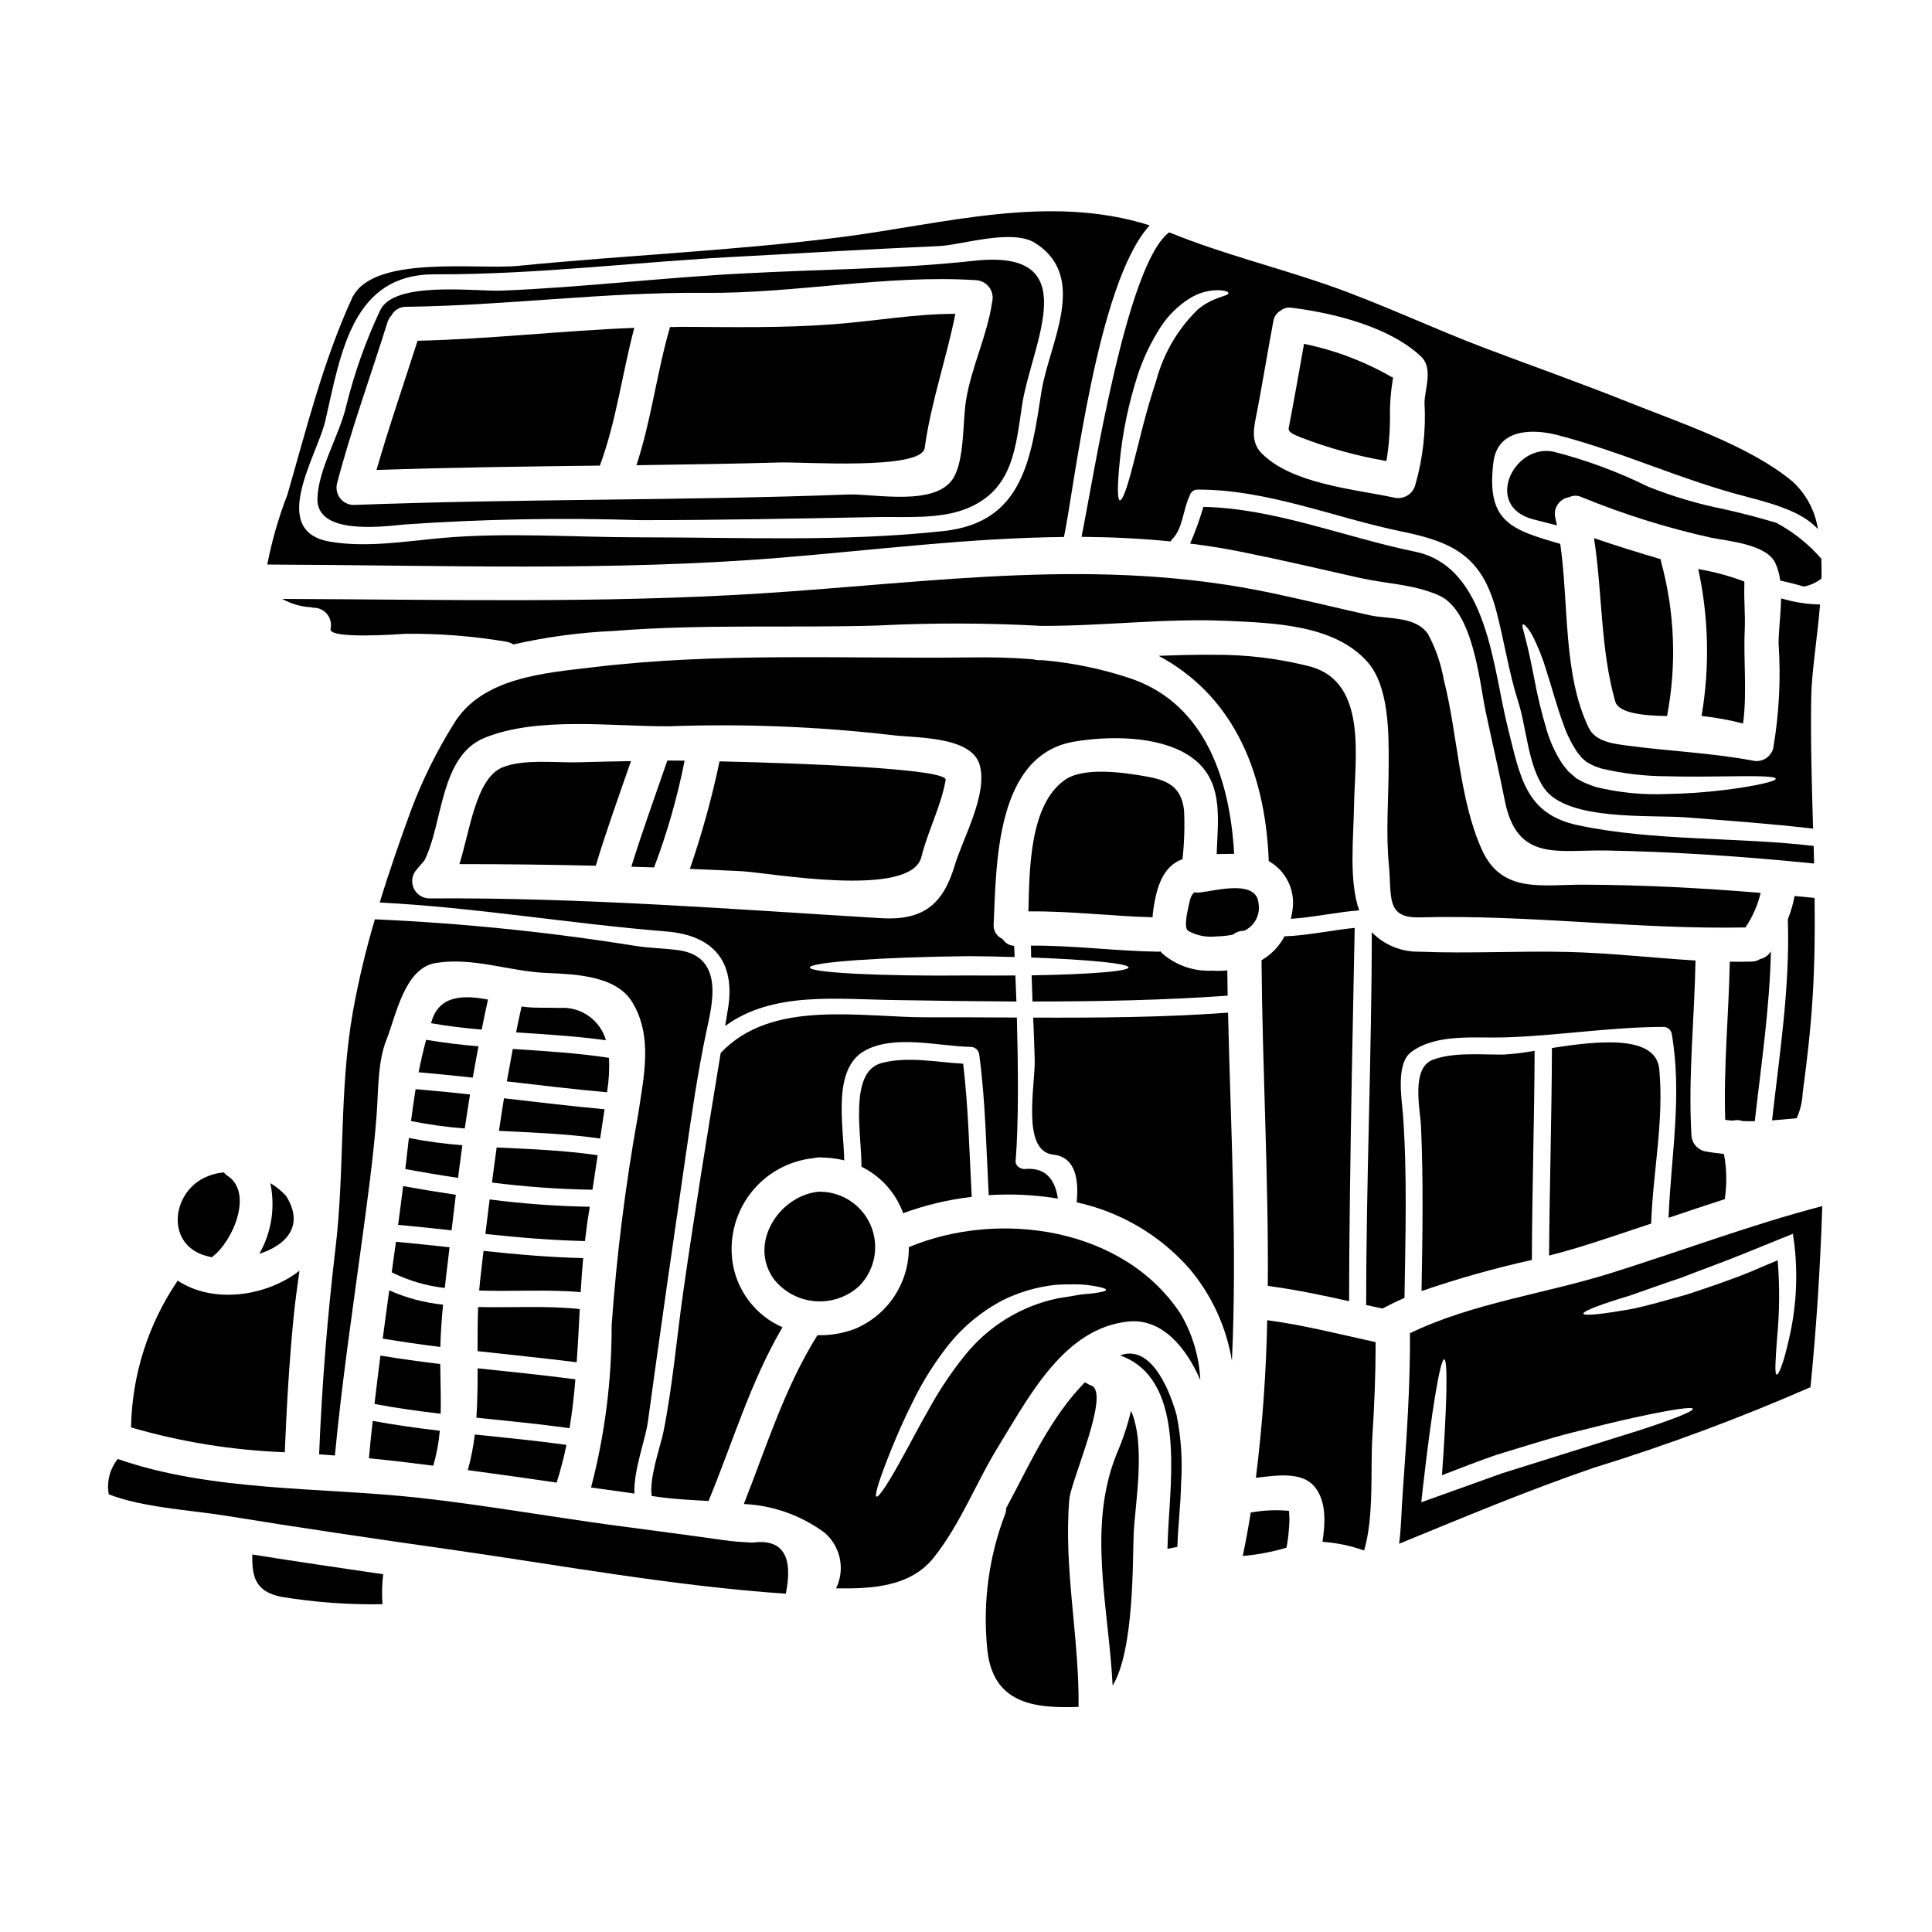 <?xml version="1.0" encoding="UTF-8"?>
<!-- Uploaded to: ICON Repo, www.iconrepo.com, Generator: ICON Repo Mixer Tools -->
<svg fill="#000000" width="800px" height="800px" version="1.1" viewBox="144 144 512 512" xmlns="http://www.w3.org/2000/svg">
 <g>
  <path d="m299.63 468.05c0.211-1.395 0.453-2.816 0.664-4.242h0.004c-8.875-0.16-17.734-0.805-26.539-1.938-0.395 3.059-0.754 6.117-1.117 9.148 8.781 0.938 17.539 1.664 26.371 1.879 0.227-1.637 0.418-3.238 0.617-4.848z"/>
  <path d="m298.55 477.41c-8.844-0.211-17.629-0.973-26.414-1.91-0.305 2.664-0.605 5.328-0.91 7.965-0.09 0.848-0.152 1.695-0.242 2.543 9.09 0.277 18.5-0.332 26.902 0.426 0.168-2.996 0.391-6.023 0.664-9.023z"/>
  <path d="m296.48 509.53c-8.605-1.121-17.266-2-25.902-2.91 0 4.359-0.027 8.754-0.332 13.082 8.238 0.852 16.477 1.637 24.688 2.785 0.711-4.297 1.195-8.598 1.547-12.957z"/>
  <path d="m297.64 490.92c-8.574-0.938-17.844-0.336-26.93-0.543-0.148 3.844-0.148 7.754-0.148 11.691 8.754 0.973 17.539 1.852 26.262 2.941 0.336-4.644 0.574-9.391 0.816-14.09z"/>
  <path d="m266.53 447.49c-4.758-0.352-9.488-0.988-14.168-1.91-0.211 1.969-0.453 3.969-0.695 6-0.09 0.754-0.18 1.516-0.273 2.238 4.664 0.852 9.328 1.637 13.996 2.336 0.355-2.879 0.75-5.773 1.141-8.664z"/>
  <path d="m294.12 526.91c-8.09-1.121-16.203-1.91-24.293-2.754-0.371 3.191-0.988 6.352-1.852 9.445 7.848 1.051 15.695 2.148 23.539 3.301v0.004c1.043-3.285 1.914-6.621 2.606-9.996z"/>
  <path d="m254.93 428.16c4.785 0.422 9.574 0.91 14.359 1.422 0.488-2.754 0.973-5.543 1.516-8.297-4.633-0.395-9.27-0.941-13.875-1.727-0.789 2.906-1.422 5.754-2 8.602z"/>
  <path d="m268.56 434.04c-4.816-0.516-9.605-1-14.422-1.395-0.453 2.785-0.848 5.606-1.211 8.449 4.703 0.941 9.457 1.598 14.238 1.969 0.453-3 0.91-6.027 1.395-9.023z"/>
  <path d="m277.14 347.37c-7.031 2.879-8.66 17.023-11.391 25.629 12.027 0 24.07 0.141 36.137 0.426 2.816-9.332 6.121-18.5 9.332-27.719-4.547 0.059-9.055 0.18-13.57 0.305-5.969 0.211-14.844-0.973-20.508 1.359z"/>
  <path d="m315.7 520.76c3.211-23.539 6.606-47.074 10.023-70.582 1.605-11.02 3.18-21.965 5.484-32.867 1.395-6.668 5.09-19.781-7.449-21.512-3.727-0.484-7.754-0.543-11.48-1.148v0.004c-22.824-3.66-45.836-6.004-68.93-7.027-2.379 8.02-4.324 16.168-5.816 24.402-3.695 20.859-2.121 41.836-4.633 62.859-2.152 18.105-3.594 36.281-4.328 54.527 1.395 0.121 2.785 0.211 4.18 0.305 1.785-18.781 4.516-37.391 7.059-56.102 1.516-11.211 3.09-22.48 3.969-33.746 0.516-6.418 0.211-14.328 2.668-20.418 2.457-6.09 4.695-18.84 12.934-20.234 9.996-1.664 19.598 2.238 29.594 2.633 7.121 0.305 18.207 0.637 22.508 7.606 5.668 9.18 3.09 19.996 1.605 30.051l-0.004-0.004c-3.328 18.43-5.664 37.027-6.992 55.707 0.043 14.504-1.789 28.953-5.457 42.984 3.816 0.543 7.637 1.059 11.48 1.605-0.23-6.199 2.922-14.223 3.586-19.043z"/>
  <path d="m320.84 345.58c-3.211 9.359-6.606 18.66-9.539 28.109l6.039 0.184c3.484-9.188 6.188-18.652 8.086-28.293-2-0.031-3.484-0.031-4.148-0.031-0.145-0.004-0.293 0.004-0.438 0.031z"/>
  <path d="m302.39 450.15c-8.875-1.305-17.844-1.633-26.766-2.059-0.426 3.09-0.848 6.18-1.238 9.297h-0.004c8.836 1.125 17.727 1.762 26.629 1.906 0.453-3.059 0.906-6.086 1.379-9.145z"/>
  <path d="m276.23 443.69c8.965 0.457 17.934 0.758 26.809 2.031 0.395-2.606 0.789-5.18 1.18-7.754-8.906-0.82-17.781-1.883-26.66-2.91-0.449 2.859-0.906 5.738-1.328 8.633z"/>
  <path d="m278.32 430.58c8.844 1.031 17.688 2.09 26.562 2.883 0-0.121 0.031-0.211 0.031-0.336h0.004c0.461-2.906 0.621-5.848 0.48-8.785-8.48-1.305-16.992-1.785-25.504-2.363-0.547 2.879-1.059 5.723-1.574 8.602z"/>
  <path d="m292.34 411.11c-3.059-0.121-6.297 0.09-9.328-0.273-0.242-0.031-0.516-0.094-0.789-0.121-0.516 2.269-1 4.574-1.457 6.875 7.938 0.516 15.906 1 23.809 2.09l0.004 0.004c-1.539-5.391-6.644-8.969-12.238-8.574z"/>
  <path d="m595.2 333.77c3.621 0.398 7.203 1.059 10.727 1.969 1.117-8.242 0.059-16.66 0.453-24.988 0.148-3.789-0.211-7.516-0.121-11.242 0.031-0.465 0.031-0.93 0-1.395-3.949-1.492-8.035-2.602-12.203-3.301 2.773 12.801 3.074 26.016 0.879 38.926 0.086 0 0.176 0.031 0.266 0.031z"/>
  <path d="m512.08 373.36c0.789 8.211-0.91 13.996 8.117 13.754 28.871-0.789 57.68 3.242 86.363 2.668h-0.004c1.895-2.777 3.262-5.879 4.031-9.152-15.57-1.301-31.094-2.117-46.773-2.18-11.02-0.059-21.691 2.457-27.02-9.086-6.148-13.453-6.484-30.961-10.211-45.379h0.004c-0.734-4.176-2.133-8.207-4.148-11.938-3.269-4.812-10.508-3.906-15.449-4.996-8.512-1.91-16.965-3.973-25.477-5.785-46.348-9.906-89.723-2.91-136.34 0.027-42.117 2.637-84.23 1.574-126.38 1.426 2.359 1.32 4.992 2.074 7.695 2.215 0.148 0.031 0.305 0.09 0.453 0.121 1.43-0.055 2.805 0.562 3.719 1.664 0.914 1.105 1.262 2.57 0.945 3.969-0.633 2.754 18.105 1.395 19.934 1.27h-0.004c8.859-0.086 17.707 0.605 26.445 2.062 0.742 0.113 1.453 0.371 2.09 0.758 8.758-1.988 17.676-3.184 26.645-3.574 23.387-1.852 46.316-0.754 69.668-1.426 14.527-0.742 29.086-0.715 43.609 0.086 16.387 0.062 32.711-2.059 49.102-1.332 12.27 0.574 28.504 0.938 37.32 10.902 5.723 6.484 5.633 18.996 5.602 27.082 0 8.883-0.812 18 0.066 26.844z"/>
  <path d="m454.25 287.48c0.109-0.246 0.262-0.473 0.453-0.664 2.754-2.754 2.816-7.727 4.457-11.18 0.027-0.062 0.059-0.062 0.09-0.121h-0.004c0.176-1.031 1.078-1.781 2.121-1.762 18.449-0.09 36.285 7.453 54.191 11.121 13.906 2.816 21.254 6.844 24.988 21.055 2.09 7.965 3.301 16.176 5.785 24.008 2.269 7.086 2.574 16.926 6.965 23.055 6.211 8.66 27.902 6.875 37.684 7.633 11.18 0.879 22.355 1.664 33.504 2.969-0.332-11.633-0.695-23.293-0.484-34.988 0.09-6.297 1.574-15.27 2.336-24.402l0.004-0.004c-3.504-0.074-6.977-0.625-10.332-1.633-0.059 4.059-0.633 8.238-0.664 11.844h-0.004c0.637 9.34 0.156 18.719-1.422 27.945-0.688 2.414-3.18 3.828-5.602 3.18-10.965-2.027-21.75-2.453-32.777-3.906-3.606-0.488-8.66-0.941-10.508-4.758-6.848-14.168-5.242-32.668-7.547-48.738-12.961-3.785-19.68-5.754-17.711-21.648 1.09-8.781 10.148-8.965 17.023-7.18 17.086 4.426 32.898 11.938 50.074 16.332 9.055 2.332 15.113 4.484 18.895 8.574l-0.004-0.004c-0.738-4.891-3.148-9.375-6.82-12.691-11.539-9.512-29.867-15.508-43.617-21.023-12.359-4.941-24.93-9.391-37.391-14.086-14.211-5.359-27.992-11.996-42.32-16.965-13.754-4.754-28.02-8.266-41.527-13.777-0.09-0.031-0.152-0.062-0.242-0.09-11.391 8.449-20.113 65.43-23.223 80.688 7.844 0.066 15.75 0.43 23.629 1.219zm93.344 21.984c0.238-0.09 1.305 0.727 2.516 2.969 1.562 3.066 2.828 6.269 3.789 9.574 1.332 4.09 2.602 9.027 4.484 14.117h-0.004c0.902 2.582 2.133 5.035 3.664 7.301l1.238 1.484 0.695 0.605 0.336 0.305 0.18 0.148h0.035c0.656 0.395 1.332 0.75 2.031 1.059l1.816 0.637c5.738 1.359 11.613 2.051 17.508 2.059 5.543 0.152 10.57 0.062 14.844 0.031 8.48-0.121 13.812-0.121 13.875 0.637 0 0.664-5.18 1.91-13.633 2.969-5.016 0.617-10.062 0.973-15.117 1.059-6.363 0.285-12.738-0.336-18.93-1.844-0.91-0.305-1.848-0.664-2.727-1.031-0.883-0.367-1.453-0.754-2.18-1.121l-0.121-0.09-0.273-0.148-0.09-0.09-0.82-0.727c-0.363-0.305-0.754-0.605-1.09-0.941-0.574-0.695-1.148-1.395-1.664-2.117l-0.004-0.004c-1.738-2.664-3.086-5.559-3.996-8.605-1.465-4.856-2.648-9.793-3.543-14.785-0.82-4.148-1.547-7.477-2.152-9.691-0.531-2.238-1.059-3.57-0.668-3.758zm-70.414-56.609c1.484-7.871 2.785-15.812 4.269-23.719 0.172-1.191 0.887-2.234 1.941-2.82 0.828-0.68 1.914-0.957 2.969-0.754 10.965 1.363 25.93 5.031 34.242 12.934 3.238 3.09 1.027 8.422 0.906 12.148 0.426 7.434-0.414 14.887-2.484 22.039-0.727 2.379-3.188 3.777-5.606 3.18-10.602-2.269-26.898-3.574-35.031-11.691-3.215-3.195-1.965-7.379-1.207-11.316zm-31.625-9.605c1.418-4.289 3.363-8.387 5.785-12.199 2.027-3.258 4.773-6.004 8.031-8.031 2.223-1.387 4.797-2.121 7.418-2.113 1.82 0.027 2.785 0.426 2.754 0.754 0.09 0.879-3.883 0.852-8.121 4.359l0.004 0.004c-5.316 5.184-9.125 11.715-11.023 18.891-2.852 8.48-4.606 16.57-6.152 22.355-1.484 5.844-2.754 9.445-3.484 9.301-0.664-0.121-0.664-3.883-0.059-9.938 0.758-7.945 2.383-15.789 4.848-23.383z"/>
  <path d="m264.8 460.63c-4.664-0.695-9.297-1.453-13.965-2.301-0.422 3.426-0.879 6.844-1.332 10.27 4.723 0.426 9.445 0.941 14.168 1.457 0.371-3.125 0.734-6.277 1.129-9.426z"/>
  <path d="m478.32 398.47c0.211 28.414 1.879 57.465 1.664 86.305 7.238 0.969 14.391 2.453 21.539 4.059 0-31.84 1.395-92.891 1.484-98.934-6.211 0.602-12.328 2.027-18.598 2.238-1.398 2.641-3.508 4.832-6.09 6.332z"/>
  <path d="m488.82 259.95c7.305 2.82 14.875 4.906 22.598 6.227 0.699-4.266 1.012-8.582 0.938-12.902 0.008-2.168 0.148-4.336 0.426-6.484 0.148-1.148 0.336-2.301 0.516-3.426l-0.18 0.727v0.004c-7.309-4.246-15.258-7.277-23.539-8.969-0.852 4.754-1.668 9.512-2.547 14.238-0.484 2.695-1 5.391-1.516 8.09-0.207 1.242 1.867 1.887 3.305 2.496z"/>
  <path d="m614.71 282.54c-4.543-1.363-9.086-2.543-13.688-3.574-6.945-1.379-13.75-3.394-20.328-6.023-8.023-3.961-16.438-7.066-25.109-9.27-10.605-2.031-18.422 14.562-5.242 17.965 2.09 0.543 4.18 1.059 6.269 1.602-0.148-0.664-0.273-1.305-0.422-1.938-0.32-1.227-0.102-2.531 0.598-3.59 0.699-1.059 1.812-1.77 3.066-1.957 1-0.492 2.164-0.516 3.18-0.059 11.168 4.594 22.711 8.215 34.504 10.816 4.394 0.879 14.598 1.723 16.926 6.664 0.68 1.477 1.117 3.051 1.301 4.664 2.121 0.484 4.238 1 6.328 1.605h0.004c1.68-0.336 3.258-1.062 4.602-2.121 0.062-1.785 0.031-3.543-0.031-5.269-3.375-3.871-7.426-7.094-11.957-9.516z"/>
  <path d="m566.43 286.61c2.238 14.418 1.664 29.441 5.633 43.297 0.883 3.148 7.637 3.754 13.727 3.848h-0.004c2.59-13.562 2.051-27.539-1.574-40.867-0.055-0.227-0.094-0.461-0.117-0.695-5.91-1.766-11.82-3.555-17.664-5.582z"/>
  <path d="m334.69 345.77c-2.027 9.656-4.656 19.176-7.871 28.504 4.574 0.18 9.152 0.367 13.695 0.605 7.269 0.367 44.953 7.359 47.68-3.812 1.695-6.875 5.211-13.422 6.418-20.387 0.512-2.973-38.383-4.426-59.922-4.91z"/>
  <path d="m502.84 357.3c0.207-12.449 3.602-32.473-11.57-36.652h-0.004c-8.312-2.125-16.863-3.176-25.445-3.121-4.91-0.059-9.84 0.094-14.754 0.277 18.809 10.09 28.203 29.23 29.168 54.402h0.004c4.422 2.492 6.922 7.391 6.348 12.438-0.094 0.961-0.254 1.91-0.484 2.848 6.059-0.395 12.023-1.758 18.082-2.242-2.711-7.832-1.531-18.586-1.344-27.949z"/>
  <path d="m241.77 530.46 1.848 0.18c5.09 0.516 10.148 1.148 15.203 1.785v0.004c0.883-3.023 1.461-6.129 1.73-9.27-5.969-0.695-11.902-1.516-17.777-2.606-0.379 3.305-0.711 6.606-1.004 9.906z"/>
  <path d="m247.15 485.96c-0.578 4.269-1.152 8.512-1.727 12.785 5.09 0.848 10.176 1.586 15.27 2.211 0.09-3.758 0.363-7.477 0.723-11.211h-0.004c-4.926-0.496-9.738-1.773-14.262-3.785z"/>
  <path d="m263.14 474.54c-4.723-0.512-9.48-1.027-14.203-1.453-0.395 2.695-0.758 5.391-1.121 8.09h-0.004c4.406 2.199 9.164 3.602 14.055 4.148 0.395-3.574 0.848-7.18 1.273-10.785z"/>
  <path d="m360.89 459.82c-10.328 1.031-18.629 13.602-11.844 23.113 2.652 3.398 6.602 5.531 10.898 5.894 4.293 0.363 8.543-1.082 11.73-3.984 2.762-2.793 4.293-6.574 4.25-10.5-0.043-3.926-1.66-7.676-4.484-10.402-2.824-2.731-6.625-4.211-10.551-4.121z"/>
  <path d="m260.66 505.48c-5.301-0.633-10.57-1.363-15.844-2.238-0.547 4.269-1.062 8.543-1.574 12.812 5.812 1.121 11.691 1.91 17.539 2.606 0.113-4.383-0.07-8.746-0.121-13.18z"/>
  <path d="m383.34 465.51c5.867-2.156 11.969-3.609 18.18-4.328-0.637-11.785-0.879-23.57-2.269-35.289-7.086-0.395-14.875-2.031-21.719-0.152-8.758 2.426-5.09 19.629-5.242 27.445h-0.004c5.144 2.519 9.109 6.938 11.055 12.324z"/>
  <path d="m403.54 423.71c1.633 12.301 1.816 24.66 2.484 37.02v-0.004c6.125-0.395 12.273-0.09 18.328 0.91-0.852-5.754-3.816-8.359-8.938-7.816-1.148-0.117-2.391-0.879-2.269-2.207 0.852-10.152 0.668-25.445 0.336-37.957-7.906-0.027-15.742-0.09-23.57-0.059-17.844 0.059-41.379-4.941-54.918 9.445-3.484 21.176-6.934 42.32-9.965 63.582-1.723 12.148-2.785 24.629-5.18 36.684-0.789 3.938-3.844 12.242-3.148 17.145 0.789 0.121 1.574 0.211 2.363 0.336 3.879 0.516 8.211 0.727 12.695 1 6.418-15.48 11.086-31.535 19.598-46.051l-0.012-0.004c-6.82-2.988-11.719-9.16-13.086-16.48-1.188-6.637 0.453-13.469 4.519-18.852 4.062-5.379 10.191-8.816 16.902-9.488 0.391-0.109 0.797-0.172 1.207-0.184 0.383-0.035 0.77-0.023 1.152 0.031 1.922 0.035 3.832 0.289 5.695 0.754-0.18-9.27-3.301-24.23 5.453-29.078 7.906-4.359 19.598-1.148 28.078-1 1.242 0.031 2.242 1.031 2.273 2.273z"/>
  <path d="m273.32 408.89c-6.328-1.18-12.695-1.242-14.875 5.543h0.004c-0.086 0.238-0.156 0.48-0.215 0.727 4.457 0.789 8.938 1.305 13.422 1.695 0.512-2.664 1.09-5.301 1.664-7.965z"/>
  <path d="m440.84 503.19c17.082 6.121 13.477 31.445 12.691 47.23-0.059 1.18-0.09 2.578-0.148 4.031 0.879-0.18 1.754-0.336 2.633-0.516 0.152-5.512 0.883-11.086 0.973-16.57l-0.004 0.004c0.441-6.144 0.043-12.32-1.18-18.359-1.336-4.914-6.207-19.09-14.965-15.82z"/>
  <path d="m198.29 476.72c0.605 0.188 1.223 0.336 1.848 0.453 5.606-4.121 11.02-17.023 4.242-21.508-0.402-0.266-0.758-0.594-1.062-0.965-2.18 0.188-4.293 0.859-6.18 1.965-7.812 4.758-8.664 17.113 1.152 20.055z"/>
  <path d="m384.85 474.51c0.043 4.637-1.301 9.18-3.863 13.047-2.562 3.863-6.223 6.875-10.512 8.641-3.141 1.176-6.484 1.734-9.84 1.637-8.727 13.934-13.512 29.562-19.508 44.742h0.004c7.723 0.359 15.164 3.004 21.383 7.602 4.258 3.648 5.516 9.715 3.059 14.754 9.574 0.121 19.723-0.367 25.977-8.266 7.207-9.18 11.18-19.934 17.266-29.75 8.059-13.086 17.355-31.094 34.383-32.715 8.902-0.816 15.297 7.152 18.895 15.539-0.285-6.121-2.039-12.086-5.117-17.387-15.023-23.113-48.223-27.844-72.125-17.844zm48.77 12.238c-1.121 0.18-2.484 0.152-4 0.453s-3.301 0.547-5.211 0.852l0.004-0.004c-9.816 2.035-18.605 7.449-24.84 15.301-3.508 4.375-6.629 9.047-9.328 13.961-2.606 4.516-4.785 8.785-6.754 12.301-3.848 7.086-6.574 11.301-7.211 10.996-0.637-0.305 0.941-5.09 3.938-12.539 1.543-3.758 3.422-8.18 5.875-12.988v-0.004c2.621-5.332 5.82-10.359 9.539-14.996 3.852-4.731 8.621-8.637 14.023-11.477 4.453-2.207 9.266-3.606 14.211-4.121 2.059-0.121 3.969-0.121 5.606-0.121 1.398 0.031 2.797 0.164 4.18 0.395 2.269 0.363 3.484 0.727 3.484 1.059 0 0.328-1.301 0.66-3.512 0.934z"/>
  <path d="m417.81 413.68c0.148 3.727 0.305 7.449 0.395 10.996 0.207 6.996-3.668 24.402 4.969 25.324 6.297 0.695 6.664 7.512 6.148 12.629l-0.004 0.004c11.598 2.516 22.082 8.684 29.914 17.598 5.875 6.977 9.758 15.406 11.238 24.402 1.426-30.652-0.332-61.766-1.027-92.27-17.012 1.258-34.367 1.375-51.633 1.316z"/>
  <path d="m221.88 492.35c0.395-3.816 0.938-7.695 1.484-11.602-8.66 6.785-22.777 8.906-32.273 2.637h-0.004c-7.82 11.484-12.117 25.004-12.359 38.895 13.262 3.859 26.945 6.066 40.742 6.574 0.5-12.211 1.195-24.355 2.41-36.504z"/>
  <path d="m210.86 555.96c-0.094 5.754 0.695 9.785 7.633 11.207v-0.004c8.879 1.473 17.871 2.129 26.867 1.969-0.195-2.644-0.133-5.305 0.188-7.938-11.574-1.695-23.145-3.391-34.688-5.234z"/>
  <path d="m433.14 511.16c-0.422-0.145-0.82-0.348-1.184-0.605-0.16-0.059-0.32-0.129-0.469-0.215-9.238 9.445-14.598 21.719-20.859 33.383h-0.004c0.035 0.594-0.082 1.188-0.328 1.727-4.215 11.121-5.828 23.059-4.727 34.898 1.18 15.27 12.512 16.418 24.266 15.996 0.207-18.422-4-36.566-2.457-55.008 0.426-5 11.062-28.449 5.762-30.176z"/>
  <path d="m439.89 529.39c-7.816 19.391-2.031 40.773-1.031 61.312 5.758-9.418 5.273-33.258 5.578-40.289 0.363-7.902 3.269-23.473-0.699-32.531h-0.004c-0.938 3.941-2.223 7.793-3.844 11.508z"/>
  <path d="m549.96 477.9c0.059-18.5 0.664-36.957 0.727-55.434-2.664 0.5-5.356 0.832-8.059 1-5.844 0.09-13.359-0.727-18.934 1.395-5.812 2.18-3.328 13.18-3.117 17.539 0.664 14.539 0.395 29.168 0.148 43.742v-0.004c9.582-3.293 19.344-6.047 29.234-8.238z"/>
  <path d="m555.28 421.74c-0.062 18.324-0.637 36.652-0.758 55.008 2.941-0.789 5.875-1.574 8.785-2.484 6.09-1.91 12.18-3.969 18.266-6 0.453-13.539 3.453-27.383 2.148-40.934-0.875-9.195-16.266-7.5-28.441-5.59z"/>
  <path d="m570.91 481.38c-17.449 5.484-36.715 7.934-53.254 15.934 0.09 14.086-0.91 28.109-1.91 42.137-0.363 4.606-0.363 9.211-0.969 13.66 17.082-7 34.137-14.168 51.617-20.145h0.004c19.52-6.027 38.684-13.156 57.402-21.352 1.574-15.965 2.613-31.961 3.121-47.984-18.934 4.934-37.32 11.902-56.012 17.75zm7.086 41.805c-9.211 2.879-21.902 6.875-35.961 11.266-6.207 2.211-12.176 4.363-17.656 6.332l-3.727 1.336 0.426-3.848c2.269-19.934 4.574-34.168 5.664-34.02 1 0.121 0.695 12.594-0.605 30.699 4.516-1.754 9.301-3.606 14.297-5.359 7.086-2.148 13.848-4.328 20.055-5.902 6.207-1.574 11.844-2.969 16.57-4 9.445-2.059 15.391-2.996 15.57-2.332s-5.422 2.856-14.629 5.836zm40.078-24.234c-1.336 6.027-2.668 9.445-3.242 9.328s-0.332-3.754 0.121-9.785c0.656-6.816 0.707-13.68 0.148-20.504-2.422 1-4.844 2.031-7.387 3.121-5.816 2.363-11.543 4.238-16.723 5.969-5.301 1.484-10.055 2.848-14.082 3.723-8.062 1.457-13.148 2-13.301 1.336-0.148-0.664 4.606-2.484 12.48-4.844 3.844-1.336 8.359-3 13.418-4.668 5-1.969 10.57-3.938 16.328-6.269 3.543-1.453 7-2.848 10.301-4.18l3-1.211 0.426 3.062-0.004-0.008c0.945 8.332 0.441 16.766-1.48 24.93z"/>
  <path d="m515.81 439.46c-0.305-4.117-2-13.598 2.207-16.688 6.691-4.941 16.844-3.606 24.629-3.848 14.117-0.422 27.992-2.754 42.168-2.785l-0.004-0.004c1.02 0.004 1.914 0.684 2.188 1.668 2.879 16.359-0.152 32.531-0.82 48.922 4.969-1.664 9.934-3.332 14.902-4.941 0.598-3.973 0.527-8.016-0.215-11.965-1.754-0.18-3.512-0.422-5.269-0.754-1.965-0.562-3.332-2.348-3.359-4.394-0.879-15.387 0.82-30.746 1.09-46.133-11.301-0.664-22.629-2-33.988-2.269-12.988-0.305-26.176 0.484-39.141-0.062v-0.004c-4.75 0.117-9.336-1.746-12.656-5.148-0.031 32.773-1.488 65.523-1.488 98.297v0.004c-0.012 0.152-0.043 0.305-0.09 0.449 1.457 0.336 2.91 0.668 4.394 0.973 1.91-1 3.848-1.969 5.848-2.816 0.238-16.145 0.754-32.461-0.395-48.5z"/>
  <path d="m485.57 544.39c-3.375-0.312-6.781-0.16-10.117 0.453-0.605 3.879-1.305 7.695-2.117 11.512 3.93-0.344 7.816-1.082 11.598-2.211 0.328-1.723 0.551-3.461 0.668-5.211 0.133-1.371 0.141-2.746 0.027-4.117-0.027-0.184-0.027-0.305-0.059-0.426z"/>
  <path d="m476.82 535.64c5.387-0.637 12.148-1.758 15.566 2.363 3.09 3.727 2.883 9.391 2.09 14.598h0.004c3.762 0.254 7.469 1.027 11.02 2.301 2.664-8.965 1.664-21.414 2.18-29.988 0.547-8.418 0.879-16.812 0.879-25.234-9.539-2.09-19.055-4.512-28.734-5.812-0.27 13.969-1.273 27.91-3.004 41.773z"/>
  <path d="m343.35 552.81c-1.148-0.059-2.301-0.148-3.453-0.211-1.484-0.117-2.938-0.273-4.394-0.484-9.391-1.332-18.84-2.543-28.262-3.812-17.391-2.336-34.684-5.422-52.133-7.363-25.871-2.848-55.043-1.602-79.902-10.297h0.004c-2.106 2.629-2.977 6.039-2.391 9.359 8.906 3.516 21.75 4.18 31.094 5.695 19.539 3.18 39.137 6.059 58.766 8.844 29.594 4.211 59.68 9.785 89.574 11.809 2.035-10.113-0.965-14.629-8.902-13.539z"/>
  <path d="m243.78 268.54c19.719-0.668 39.441-0.91 59.191-1.152 4.363-11.809 5.902-24.352 9.121-36.504-19.203 0.758-38.258 2.973-57.434 3.426-3.637 11.402-7.574 22.734-10.879 34.23z"/>
  <path d="m603.32 440.97c0.82-0.219 1.688-0.176 2.484 0.121 1.059 0.059 2.148 0.059 3.238 0.031 1.695-15.055 3.938-29.988 4.269-45.043h0.004c-0.043 0.043-0.074 0.094-0.094 0.148-0.633 0.996-1.633 1.691-2.785 1.941-0.676 0.438-1.465 0.668-2.269 0.664-1.938 0.059-3.844 0.059-5.754 0.031-0.277 13.992-1.668 27.945-1.211 41.922 0.711 0.094 1.391 0.145 2.117 0.184z"/>
  <path d="m620.13 440.34c0.969-2.137 1.516-4.441 1.605-6.785 1.18-8.574 2.148-17.207 2.664-25.84 0.516-8.633 0.605-17.207 0.484-25.75-1.754-0.18-3.543-0.363-5.297-0.516-0.395 2.113-0.996 4.184-1.793 6.18 0.605 17.875-2.18 35.504-4.18 53.285 2.184-0.152 4.367-0.375 6.516-0.574z"/>
  <path d="m624.64 368.18c-20.387-2.394-42.289-1.238-62.344-5.453-14.023-2.938-15.391-12.754-18.629-25.535-4.09-16.113-5.301-43.043-24.75-47.012-18.266-3.727-37.316-11.512-56.008-11.844-0.969 3.312-2.141 6.559-3.512 9.723 4.668 0.574 9.332 1.305 13.996 2.269 10.391 2.09 20.719 4.516 31.047 6.848 7.121 1.574 14.148 1.633 20.859 4.602 9.121 4.031 10.727 22.691 12.391 30.656 1.664 7.965 3.543 15.812 5.117 23.809 3.211 16.176 14.023 12.965 26.688 13.145 18.539 0.336 36.863 1.605 55.254 3.457-0.047-1.543-0.074-3.117-0.109-4.664z"/>
  <path d="m417.39 402.47c0.059 2.242 0.148 4.578 0.238 6.938 17.359 0 34.746-0.336 51.711-1.547-0.031-2.238-0.062-4.453-0.09-6.691l0.004 0.004c-1.359 0.129-2.727 0.148-4.09 0.062-4.891 0.234-9.68-1.461-13.332-4.723-0.09-0.121-0.148-0.238-0.238-0.363h-0.004c-0.188 0.035-0.383 0.055-0.578 0.059-11.297-0.148-22.508-1.695-33.801-1.605 0 1.031 0.027 2.062 0.059 3.148 15.176 0.543 25.809 1.574 25.809 2.633-0.059 1.027-10.633 1.848-25.688 2.086z"/>
  <path d="m473.73 390.66c2.738-1.273 4.293-4.215 3.809-7.191-0.457-6.516-11.301-3.426-15.66-2.941h-0.004c-0.441 0.059-0.895 0.039-1.332-0.059-0.848 0.664-1.18 1.727-1.543 3.606-0.242 1.27-1.367 5.606-0.184 6.574h-0.004c2.285 1.285 4.914 1.816 7.516 1.512 1.465-0.027 2.922-0.18 4.359-0.453 0.867-0.688 1.941-1.059 3.043-1.047z"/>
  <path d="m376.13 281.03c7.723-0.152 16.844 0.664 24.113-2.273 12.359-5.027 12.902-16.328 14.66-27.656 2.543-16.086 17.113-41.289-12.816-37.988-19.992 2.211-40.5 2.238-60.582 3.328-21.598 1.062-42.953 3.727-64.582 4.578-7.031 0.273-28.535-2.695-32.199 5.269v0.004c-3.785 8.039-6.769 16.43-8.906 25.051-1.82 7.965-7.418 16.781-7.695 24.691-0.332 9.723 16.629 7.602 23.023 6.965h-0.004c20.781-1.445 41.617-1.828 62.434-1.152 20.906 0 41.715-0.422 62.555-0.816zm-138.44-3.211c-1.406-0.023-2.723-0.691-3.574-1.812-0.852-1.117-1.141-2.566-0.785-3.93 3.785-14.453 8.906-28.445 13.359-42.684 0.219-0.676 0.578-1.293 1.059-1.816 0.75-1.426 2.238-2.305 3.848-2.273 26.371-0.305 52.527-3.938 79.062-3.695 23.957 0.238 48.133-4.875 71.883-3.367l0.004 0.004c1.402 0.043 2.711 0.719 3.562 1.832 0.852 1.117 1.156 2.559 0.828 3.926-1.336 9.023-5.484 17.172-6.938 26.141-0.879 5.422-0.363 15.422-3.269 20.422-4.637 7.844-21.145 4.211-28.02 4.484-43.652 1.648-87.367 1.105-131.02 2.769z"/>
  <path d="m447.56 349.73c-5.574-0.969-16.328-2.602-21.383 0.973-9.301 6.574-9.363 23.441-9.637 34.832 10.996-0.148 21.902 1.27 32.898 1.547l-0.004 0.004c0.105-1.426 0.301-2.844 0.578-4.246 0.879-4.606 2.574-9.445 7.359-11.148l0.004 0.004c0.473-4.285 0.613-8.598 0.418-12.902-0.723-6.484-4.57-8.09-10.234-9.062z"/>
  <path d="m471.06 370.27c-1.059-19.051-7.359-39.438-27.078-46.348-7.66-2.598-15.602-4.266-23.66-4.965h-1.117c-0.496-0.012-0.984-0.094-1.457-0.242-5.574-0.457-11.18-0.578-16.781-0.488-33.137 0.395-66.641-1.395-99.629 2.578-12.875 1.543-29.594 2.664-37.078 14.992-4.445 7.125-8.191 14.66-11.18 22.508-2.969 8.09-5.875 16.422-8.449 24.871 25.586 1.305 50.496 5.633 75.91 7.664 12.48 1 18.418 7.965 16.391 20.449-0.242 1.543-0.516 3.059-0.758 4.606 12.543-9.211 29.52-7.086 44.746-6.875 10.691 0.18 21.539 0.332 32.441 0.395-0.094-2.516-0.184-4.82-0.273-6.906-3.879 0.031-7.965 0.031-12.238 0-23.324 0.242-42.23-0.727-42.23-2.121s18.895-2.754 42.199-3c4.211 0.031 8.238 0.121 12.086 0.242-0.062-1.18-0.121-2.18-0.152-2.969l-0.004-0.004c-1.254-0.062-2.398-0.742-3.059-1.816-1.566-0.668-2.523-2.273-2.359-3.969 0.723-16.266 0.605-44.871 21.414-48.348 9.055-1.516 21.867-1.574 29.988 3.484 9.727 6.059 8.059 16.359 7.695 26.324 1.543-0.031 3.09-0.031 4.633-0.062zm-74.09 3.211c-3.148 10.422-8.547 14.512-19.539 13.844-39.957-2.422-79.578-5.512-119.72-5.238-1.816-0.043-3.438-1.152-4.129-2.832-0.695-1.68-0.336-3.609 0.922-4.922 0.664-0.758 1.305-1.516 1.969-2.301 4.938-9.637 4.031-27.594 15.875-32.473 14.145-5.785 33.957-3 48.922-3.09h-0.004c19.617-0.703 39.262 0.062 58.766 2.297 5.902 0.852 21.418 0.09 23.617 7.996 2.133 7.852-4.441 19.238-6.68 26.719z"/>
  <path d="m350.96 291.79c25.113-2.062 50.043-5.242 75.004-5.484 2.785-13.242 8.785-67.492 22.719-82.578-26.66-8.48-54.434-0.395-81.848 3.121-28.34 3.606-57.008 4.785-85.453 7.602-10.695 1.062-37.742-2.906-43.773 7.969-0.09 0.117-0.18 0.238-0.238 0.332-0.062 0.152-0.094 0.305-0.152 0.426-7.633 16.719-11.992 34.414-17.082 52.012h-0.008c-2.309 5.969-4.082 12.137-5.301 18.422 45.348 0.148 90.875 1.875 136.13-1.82zm-89.938-5.211c-9.574 0.879-19.961 2.606-29.562 0.969-16.48-2.785-3.332-22.93-1.242-32.047 4.18-18.359 7.242-38.895 29.02-38.805 27.625 0.09 54.738-3.453 82.262-4.785 17.082-0.941 34.168-1.941 51.281-2.695 6.121-0.273 19.391-4.695 25.535-0.82 14.332 9.09 3.668 26.691 1.668 39.441-2.754 17.688-4.816 34.594-25.871 36.891-26.629 2.91-53.828 1.668-80.547 1.668-17.312 0.004-35.277-1.363-52.543 0.184z"/>
  <path d="m389.06 262.7c1.664-12.176 5.754-23.617 8.117-35.531-10.844 0-21.324 1.938-32.227 2.754-13.359 1.031-26.719 0.758-40.148 0.695-1.059 0-2.148 0.031-3.238 0.062-3.516 12.055-4.941 24.656-8.906 36.605 12.727-0.184 25.445-0.367 38.199-0.727 5.762-0.191 37.418 2.109 38.203-3.859z"/>
  <path d="m219.82 460.94c-1.215-1.34-2.625-2.481-4.184-3.394 1.359 6.387 0.324 13.047-2.906 18.719 7.027-2.238 12.086-7.383 7.09-15.324z"/>
 </g>
</svg>